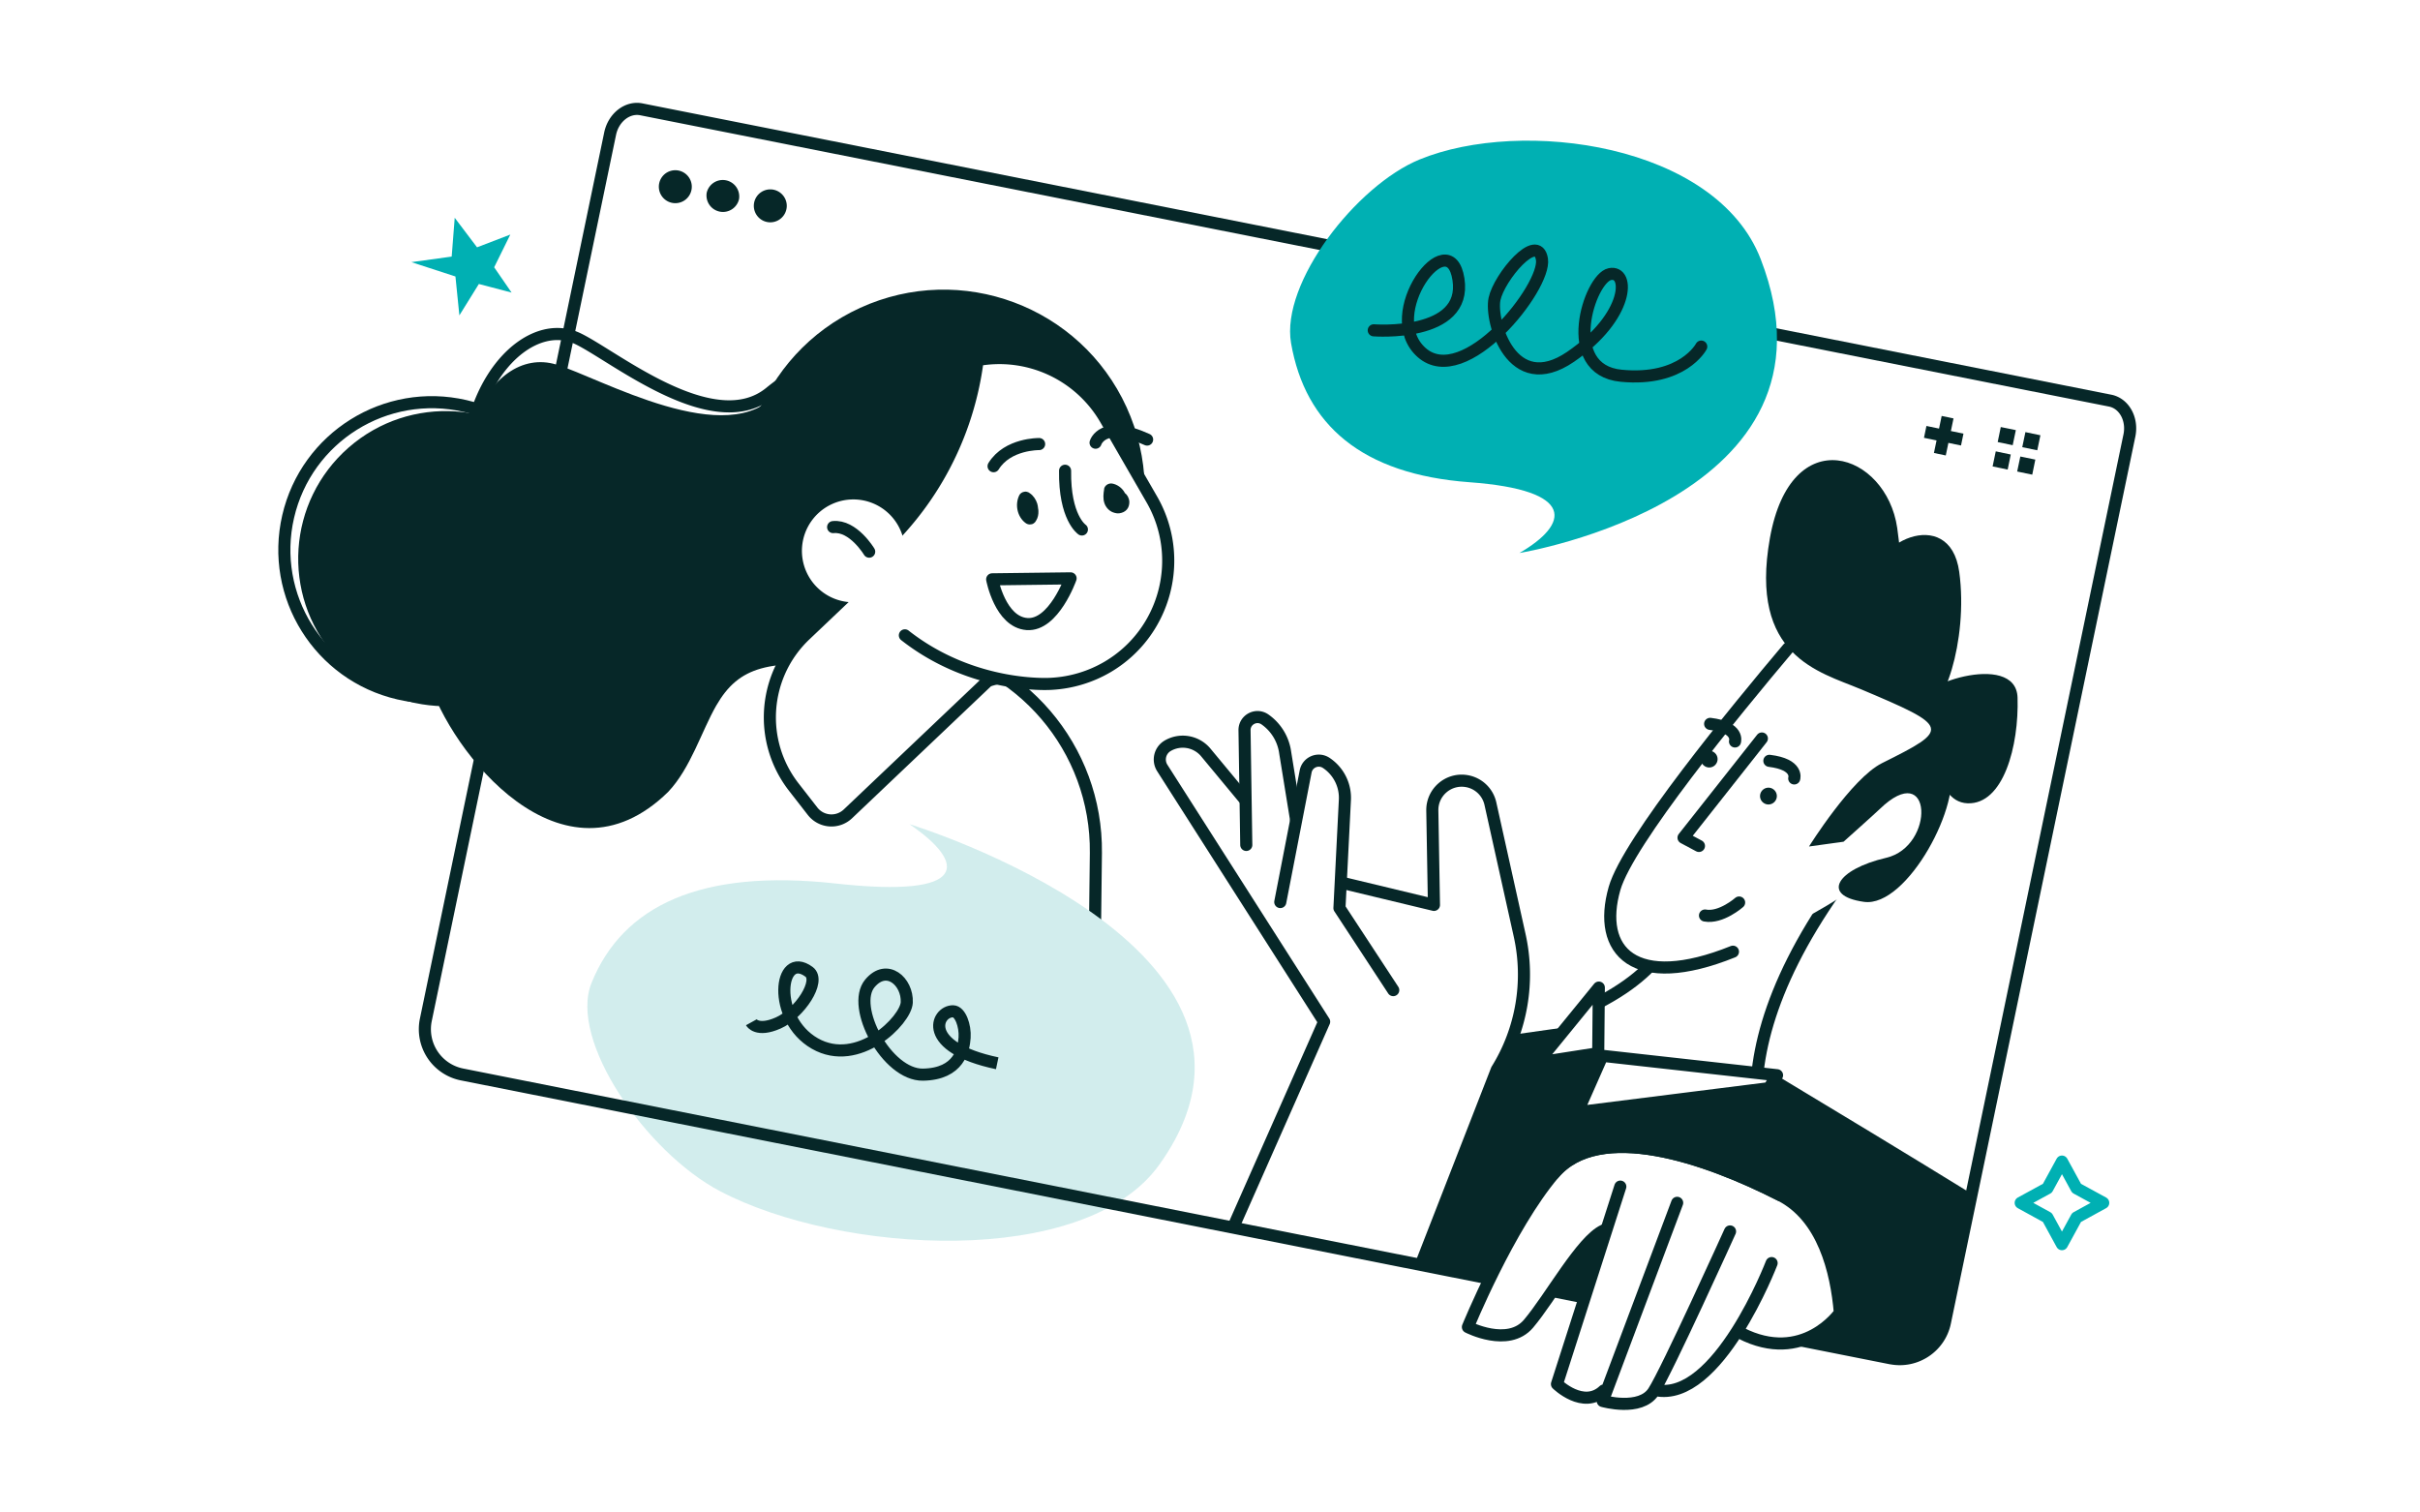 <svg xmlns="http://www.w3.org/2000/svg" width="400" height="250" fill="none"><path fill="#fff" d="M0 0h400v250H0z"/><path stroke="#062728" stroke-miterlimit="10" stroke-width="2" d="m180.499 195.586.64-54.59c.2-17.29-12.43-32.06-29.54-34.54l-31.96-4.64"/><path fill="#D2EDED" d="M150.328 136.227s66.92 20.43 41.29 56.29c-12.33 17.26-52.82 14.77-72.61 4.37-12.24-6.44-25.06-24.94-21.24-34.41 5.18-12.82 18.14-18.91 40.39-16.44 22.25 2.46 21.58-3.37 12.17-9.81Z"/><path fill="#062728" d="m204.248 202.998 108.28 21.51c4.1.81 8.1-1.83 8.95-5.92l4.42-21.26c-21.03-12.96-49.63-30-49.63-30l-56.53 7.98"/><path fill="#fff" d="m235.037 208.559 12.37-31.74a29.833 29.833 0 0 0 3.78-22.2l-4.84-21.78a4.848 4.848 0 0 0-3.93-3.73c-3-.51-5.72 1.83-5.67 4.87l.27 15.59-21-5.05-16.709-20.14a4.948 4.948 0 0 0-6.301-1.11 2.624 2.624 0 0 0-.89 3.68l26.75 41.93-14.77 33.38"/><path stroke="#062728" stroke-linecap="round" stroke-linejoin="round" stroke-width="2" d="m235.037 208.559 12.37-31.74a29.833 29.833 0 0 0 3.78-22.2l-4.84-21.78a4.848 4.848 0 0 0-3.93-3.73c-3-.51-5.72 1.83-5.67 4.87l.27 15.59-21-5.05-16.709-20.14a4.948 4.948 0 0 0-6.301-1.11 2.624 2.624 0 0 0-.89 3.68l26.75 41.93-14.77 33.38"/><path fill="#fff" d="m205.997 139.658-.29-18.95c-.03-1.75 1.94-2.8 3.38-1.79a8.003 8.003 0 0 1 3.34 5.48l2.99 18.43"/><path stroke="#062728" stroke-linecap="round" stroke-linejoin="round" stroke-width="2" d="m205.997 139.658-.29-18.95c-.03-1.75 1.94-2.8 3.38-1.79a8.003 8.003 0 0 1 3.34 5.48l2.99 18.43"/><path fill="#fff" d="m230.287 163.657-8.89-13.56.9-17.88a6.93 6.93 0 0 0-3.09-6.12c-1.32-.87-3.1-.13-3.4 1.43l-4.19 21.57"/><path stroke="#062728" stroke-linecap="round" stroke-linejoin="round" stroke-width="2" d="m230.287 163.657-8.89-13.56.9-17.88a6.93 6.93 0 0 0-3.09-6.12c-1.32-.87-3.1-.13-3.4 1.43l-4.19 21.57m-47.219-78.141c-2.84-6.37-18.43-21.31-37.13-6.06-9.3 7.58-25.69-6-31.72-8.9-9.35-4.5-22.46 10.89-17.08 32.09 1.55 6.09 71.37 9.09 87.39-.63 2.72-1.65 2.4-7.83-1.46-16.5Z"/><path fill="#062728" d="M170.328 65.366c-4.69-6.55-25.38-20.44-41.76-.54-8.15 9.9-29.35-2.37-36.62-4.57-11.27-3.41-21.56 15.72-10.34 38.21 3.22 6.46 79.62-1.78 94.5-15.14 2.53-2.27.61-9.03-5.77-17.95l-.01-.01Z"/><path fill="#062728" d="M89.745 110.691c10.135-8.873 11.158-24.282 2.286-34.417-8.873-10.135-24.282-11.159-34.417-2.286-10.135 8.873-11.159 24.282-2.286 34.417 8.873 10.135 24.282 11.159 34.417 2.286Z"/><path stroke="#062728" stroke-linecap="round" stroke-linejoin="round" stroke-width="2" d="M95.156 96.367c3.035-13.124-5.144-26.223-18.268-29.258S50.665 72.253 47.63 85.377c-3.034 13.124 5.145 26.223 18.27 29.258 13.124 3.035 26.223-5.144 29.257-18.268Z"/><path fill="#062728" d="M100.128 94.845c-7.25 4.53-16.81 2.32-21.34-4.93-4.53-7.25-2.32-16.81 4.93-21.34 7.25-4.53 16.81-2.32 21.34 4.93 4.53 7.25 2.32 16.81-4.93 21.34Z"/><path fill="#062728" d="M90.149 73.384c-7.59 10.15-22.65 27.84-19.37 38.84 3.59 12.03 22.21 35.73 39.64 18.69 3.74-3.93 5.53-10.05 7.97-14.29 3.79-6.58 8.72-7.6 21.71-6.48 12.99 1.12 19.59 4.91 30.4-4.86 8.71-7.87 8.35-24.94 5.65-30.36-8.82-17.66-38.03-14.64-45.78-11.23-7.75 3.42-6.96 11.48-15.83 11.69-5.57.13-14.94-1.85-24.4-2.01l.01.01Z"/><path stroke="#062728" stroke-linecap="round" stroke-linejoin="round" stroke-width="2" d="M312.527 224.507c4.1.81 8.1-1.83 8.95-5.92l30.49-146.6c.56-2.7-.85-5.28-3.15-5.76l-242.78-48.15c-2.3-.48-4.63 1.32-5.19 4.02l-30.46 146.47a7.626 7.626 0 0 0 5.98 9.031l236.17 46.919-.01-.01Z"/><path fill="#062728" d="M114.307 31.318a2.723 2.723 0 1 1-5.328-1.11 2.723 2.723 0 0 1 5.328 1.11Zm7.84 1.629a2.724 2.724 0 0 1-5.331-1.11 2.724 2.724 0 0 1 5.331 1.11Zm7.839 1.633a2.724 2.724 0 0 1-3.22 2.11 2.724 2.724 0 0 1-2.11-3.22 2.724 2.724 0 0 1 3.22-2.11c1.47.31 2.42 1.75 2.11 3.22Z"/><path stroke="#062728" stroke-width="2" d="m321.917 68.957-1.28 6.12m3.7-2.42-6.12-1.27"/><path fill="#062728" d="m330.707 70.586-.51 2.48 2.48.52.52-2.49-2.49-.51Zm-.83 4.02-.52 2.49 2.49.52.51-2.49-2.48-.52Zm4.901-3.18-.52 2.49 2.48.51.52-2.48-2.48-.52Zm-.84 4.031-.52 2.48 2.49.52.51-2.49-2.48-.51Z"/><path fill="#fff" d="m284.48 223.216 2.6-2.99s9.92 6.24 16.46-3.11c1.6-2.29-3.4-16.29-9.27-19.56-11.5-6.4-30.8-12.61-37.43-3.57-6.63 9.04-14.09 24.69-14.09 24.69s7.15 4.6 10.45-.61c4.61-7.3 11.2-13.78 11.2-13.78l-6.7 24.73s4.06 2.23 8.32 2.05c4.26-.17 10.73 1.45 18.46-7.83v-.02Z"/><path stroke="#062728" stroke-linecap="round" stroke-linejoin="round" stroke-width="2" d="M294.269 197.557c-12.23-6.24-29.95-12.42-37.43-3.57-7.49 8.85-14.21 25.36-14.21 25.36s6.64 3.44 10.02-.55c3.67-4.34 8.79-13.77 12.43-15.42"/><path stroke="#062728" stroke-linecap="round" stroke-linejoin="round" stroke-width="2" d="m267.82 196.137-10.47 32.64s4.36 4.26 7.74 1.06m12.128-31.021-12.3 32.76s6.23 1.77 8.39-1.55c2.17-3.32 12.65-26.48 12.65-26.48m6.871 5.231s-8.9 23.19-19.21 20.99"/><path stroke="#062728" stroke-linecap="round" stroke-linejoin="round" stroke-width="2" d="M256.84 193.987c7.49-8.85 25.2-2.67 37.43 3.57 7.08 3.61 9.26 12.55 9.84 19.44 0 0-6.01 8.67-16.4 3.34"/><path fill="#062728" d="M169.776 111.341c16.696-7.619 24.054-27.33 16.435-44.027-7.62-16.696-27.331-24.054-44.027-16.434-16.696 7.62-24.054 27.33-16.435 44.027 7.62 16.696 27.331 24.054 44.027 16.434Z"/><path fill="#fff" stroke="#062728" stroke-linecap="round" stroke-linejoin="round" stroke-width="2" d="m134.317 134.097-3.09-3.97c-5.95-7.62-5.14-18.51 1.87-25.17l18.4-17.48 16.25 20.83-27.6 26.22a3.949 3.949 0 0 1-5.83-.43Z"/><path fill="#fff" d="M149.567 105.017c11.43 8.97 24.241 8.01 24.241 8.01a20.57 20.57 0 0 0 9.279-2.8c9.61-5.68 12.86-18.04 7.28-27.71l-7.609-13.19a20.276 20.276 0 0 0-21.161-9.82l-.039.3a51.336 51.336 0 0 1-19.951 34.24"/><path stroke="#062728" stroke-linecap="round" stroke-linejoin="round" stroke-width="2" d="M149.567 105.017c11.43 8.97 24.241 8.01 24.241 8.01a20.57 20.57 0 0 0 9.279-2.8c9.61-5.68 12.86-18.04 7.28-27.71l-7.609-13.19a20.276 20.276 0 0 0-21.161-9.82l-.039.3a51.336 51.336 0 0 1-19.951 34.24"/><path fill="#fff" d="M144.507 98.819a8.501 8.501 0 1 0-7.004-15.492 8.501 8.501 0 0 0 7.004 15.492Z"/><path stroke="#062728" stroke-linecap="round" stroke-linejoin="round" stroke-width="2" d="M143.667 91.185s-2.64-4.41-5.96-4.06m39.239 8.473-12.95.16s1.32 7.06 5.75 7.39c4.43.33 7.21-7.55 7.21-7.55h-.01Z"/><path fill="#062728" d="M182.488 80.836c.11-.62.75-1.01 1.35-.91.81.14 1.56.68 1.99 1.38.04.06.06.12.09.18.19.14.35.32.47.53.16.31.29.64.28 1-.01.44-.12.86-.41 1.2-.32.37-.75.55-1.21.62-.38.06-.75-.03-1.1-.16-.66-.25-1.18-.85-1.4-1.51-.26-.76-.17-1.57-.04-2.34l-.02.01Zm-14.03 1.052c.16-.33.47-.54.82-.6.15-.04.3-.04.45 0 .2.04.37.13.52.26.56.38.98 1.02 1.19 1.67.08.26.13.55.15.83.03.14.05.28.05.42.03.54-.09 1.14-.39 1.6-.09.18-.22.33-.39.44-.13.09-.27.15-.43.16-.37.07-.68-.03-.97-.26-1.33-1.04-1.72-3.01-1-4.51v-.01Z"/><path stroke="#062728" stroke-linecap="round" stroke-linejoin="round" stroke-width="2" d="M176.046 77.809c-.11 7.76 2.78 9.71 2.78 9.71m-7.069-14.12s-5.21-.09-7.53 3.66m16.859-3.884s1.14-3.89 8.52-.52"/><path fill="#00B0B3" d="M251.128 91.408s55.22-8.92 39.9-48.57c-7.37-19.08-39.46-23.42-56.38-16.48-10.46 4.29-22.98 20.38-21.25 30.36 2.35 13.51 11.71 21.68 29.49 22.99 17.78 1.3 16.48 6.94 8.24 11.71v-.01Z"/><path fill="#fff" d="M290.428 177.996c1-10.9 6.9-25.58 23.76-44.26 31.67-35.08-36.36 16.47-36.36 16.47-.95 2.51-1.47 9.77-15.18 16.32l1.341 6.96 26.439 4.52v-.01Z"/><path stroke="#062728" stroke-linecap="round" stroke-linejoin="round" stroke-width="2" d="M290.428 177.996c1-10.9 6.9-25.58 23.76-44.26 31.67-35.08-36.36 16.47-36.36 16.47-.95 2.51-1.47 9.77-15.18 16.32"/><path fill="#fff" d="M300.308 101.588s-30.48 34.93-33.44 45.26c-2.96 10.33 3.24 17.04 19.57 10.46 31.36-12.63 42.06-31.18 39-37.44-3.06-6.26-9.42-26.75-25.13-18.28Z"/><path fill="#062728" d="M307.44 113.868c-6.69-2.82-18.39-5.38-14.89-24.94 3.5-19.56 19.229-14.1 21.039-1.67 1.81 12.44-1.16 15.8-3.2 9.31s11.88-13.47 13.45-2.05c1.58 11.42-2.949 24.26-5.689 21.68-2.74-2.58 15.09-8.86 15.33-.88.24 7.98-2.33 17.68-8.27 17.46-5.95-.23-5.49-12.12-3.06-6.26 2.43 5.87-6.861 23.56-14.061 22.55-7.2-1.01-4.469-5.39 3.671-7.28 8.14-1.89 7.69-16.52-1.06-8.06-.75.73-5.98 5.4-5.98 5.4l-5.71.79s7.029-11.27 12.069-13.78c11.37-5.66 11.331-5.97-3.649-12.28l.01.01Z"/><path fill="#fff" stroke="#062728" stroke-linecap="round" stroke-linejoin="round" stroke-width="2" d="m264.858 174.516-4.12 9.33 31.66-3.98 1.33-2.14-28.87-3.21Zm-.589-11.278-10.121 12.41 10.02-1.56.101-10.85Z"/><path stroke="#062728" stroke-linecap="round" stroke-linejoin="round" stroke-width="2" d="M295.548 107.156c-8.69 10.29-26.45 31.93-28.68 39.69-2.96 10.33 3.24 17.04 19.57 10.46"/><path stroke="#062728" stroke-linecap="round" stroke-linejoin="round" stroke-width="2" d="m291.219 122.066-12.949 16.4 2.549 1.36"/><path fill="#062728" d="M283.688 126.209c-.4.65-1.26.85-1.91.44-.65-.41-.85-1.26-.44-1.91.4-.65 1.26-.85 1.91-.44.65.41.85 1.26.44 1.91Z"/><path stroke="#062728" stroke-linecap="round" stroke-linejoin="round" stroke-width="2" d="M286.778 122.558s.75-2.32-4.11-2.91"/><path fill="#062728" d="M293.479 132.318c-.41.65-1.26.85-1.91.44a1.38 1.38 0 0 1-.44-1.909c.41-.65 1.26-.85 1.91-.44.65.41.85 1.259.44 1.909Z"/><path stroke="#062728" stroke-linecap="round" stroke-linejoin="round" stroke-width="2" d="M296.569 128.668s.75-2.32-4.11-2.91m-5.001 23.418s-3.01 2.65-5.64 2.15m-54.75-96.727s15.49 1.2 14-8.44c-1.49-9.65-13.179 5.84-6.089 12.11s20.619-10.85 19.889-15.42c-.73-4.57-7.069 2.95-7.839 6.57-.77 3.63 2.809 16.23 12.569 9.56 9.76-6.68 9.82-14.36 6.49-13.67-3.34.69-8.299 15.82 1.881 16.8 10.18.98 13.229-4.82 13.229-4.82"/><path stroke="#062728" stroke-miterlimit="10" stroke-width="2" d="M124.178 168.979s.92 1.67 4.45.11c3.53-1.56 7.11-6.97 5.09-8.46-5-3.69-6.2 7.75.96 11.85s15.06-3.83 15.2-6.78c.16-3.44-3.28-6.52-6.1-3.15-3.22 3.85 2.81 15.18 8.78 15.08 5.98-.1 6.75-4.17 6.88-6.13.13-1.96-.72-4.32-1.9-4.34-2.82-.04-5.35 5.93 7.29 8.59"/><path fill="#00B0B3" d="m84.35 38.77-5.5 2.11L75.16 36l-.5 6.41-6.66.92 7.28 2.37.65 6.43 3.22-5.19 5.41 1.42-2.88-4.18 2.67-5.41Z"/><path stroke="#00B0B3" stroke-linecap="round" stroke-linejoin="round" stroke-width="2" d="m340.82 192-2.41 4.41-4.41 2.41 4.41 2.42 2.41 4.41 2.41-4.41 4.41-2.42-4.41-2.41-2.41-4.41Z"/></svg>